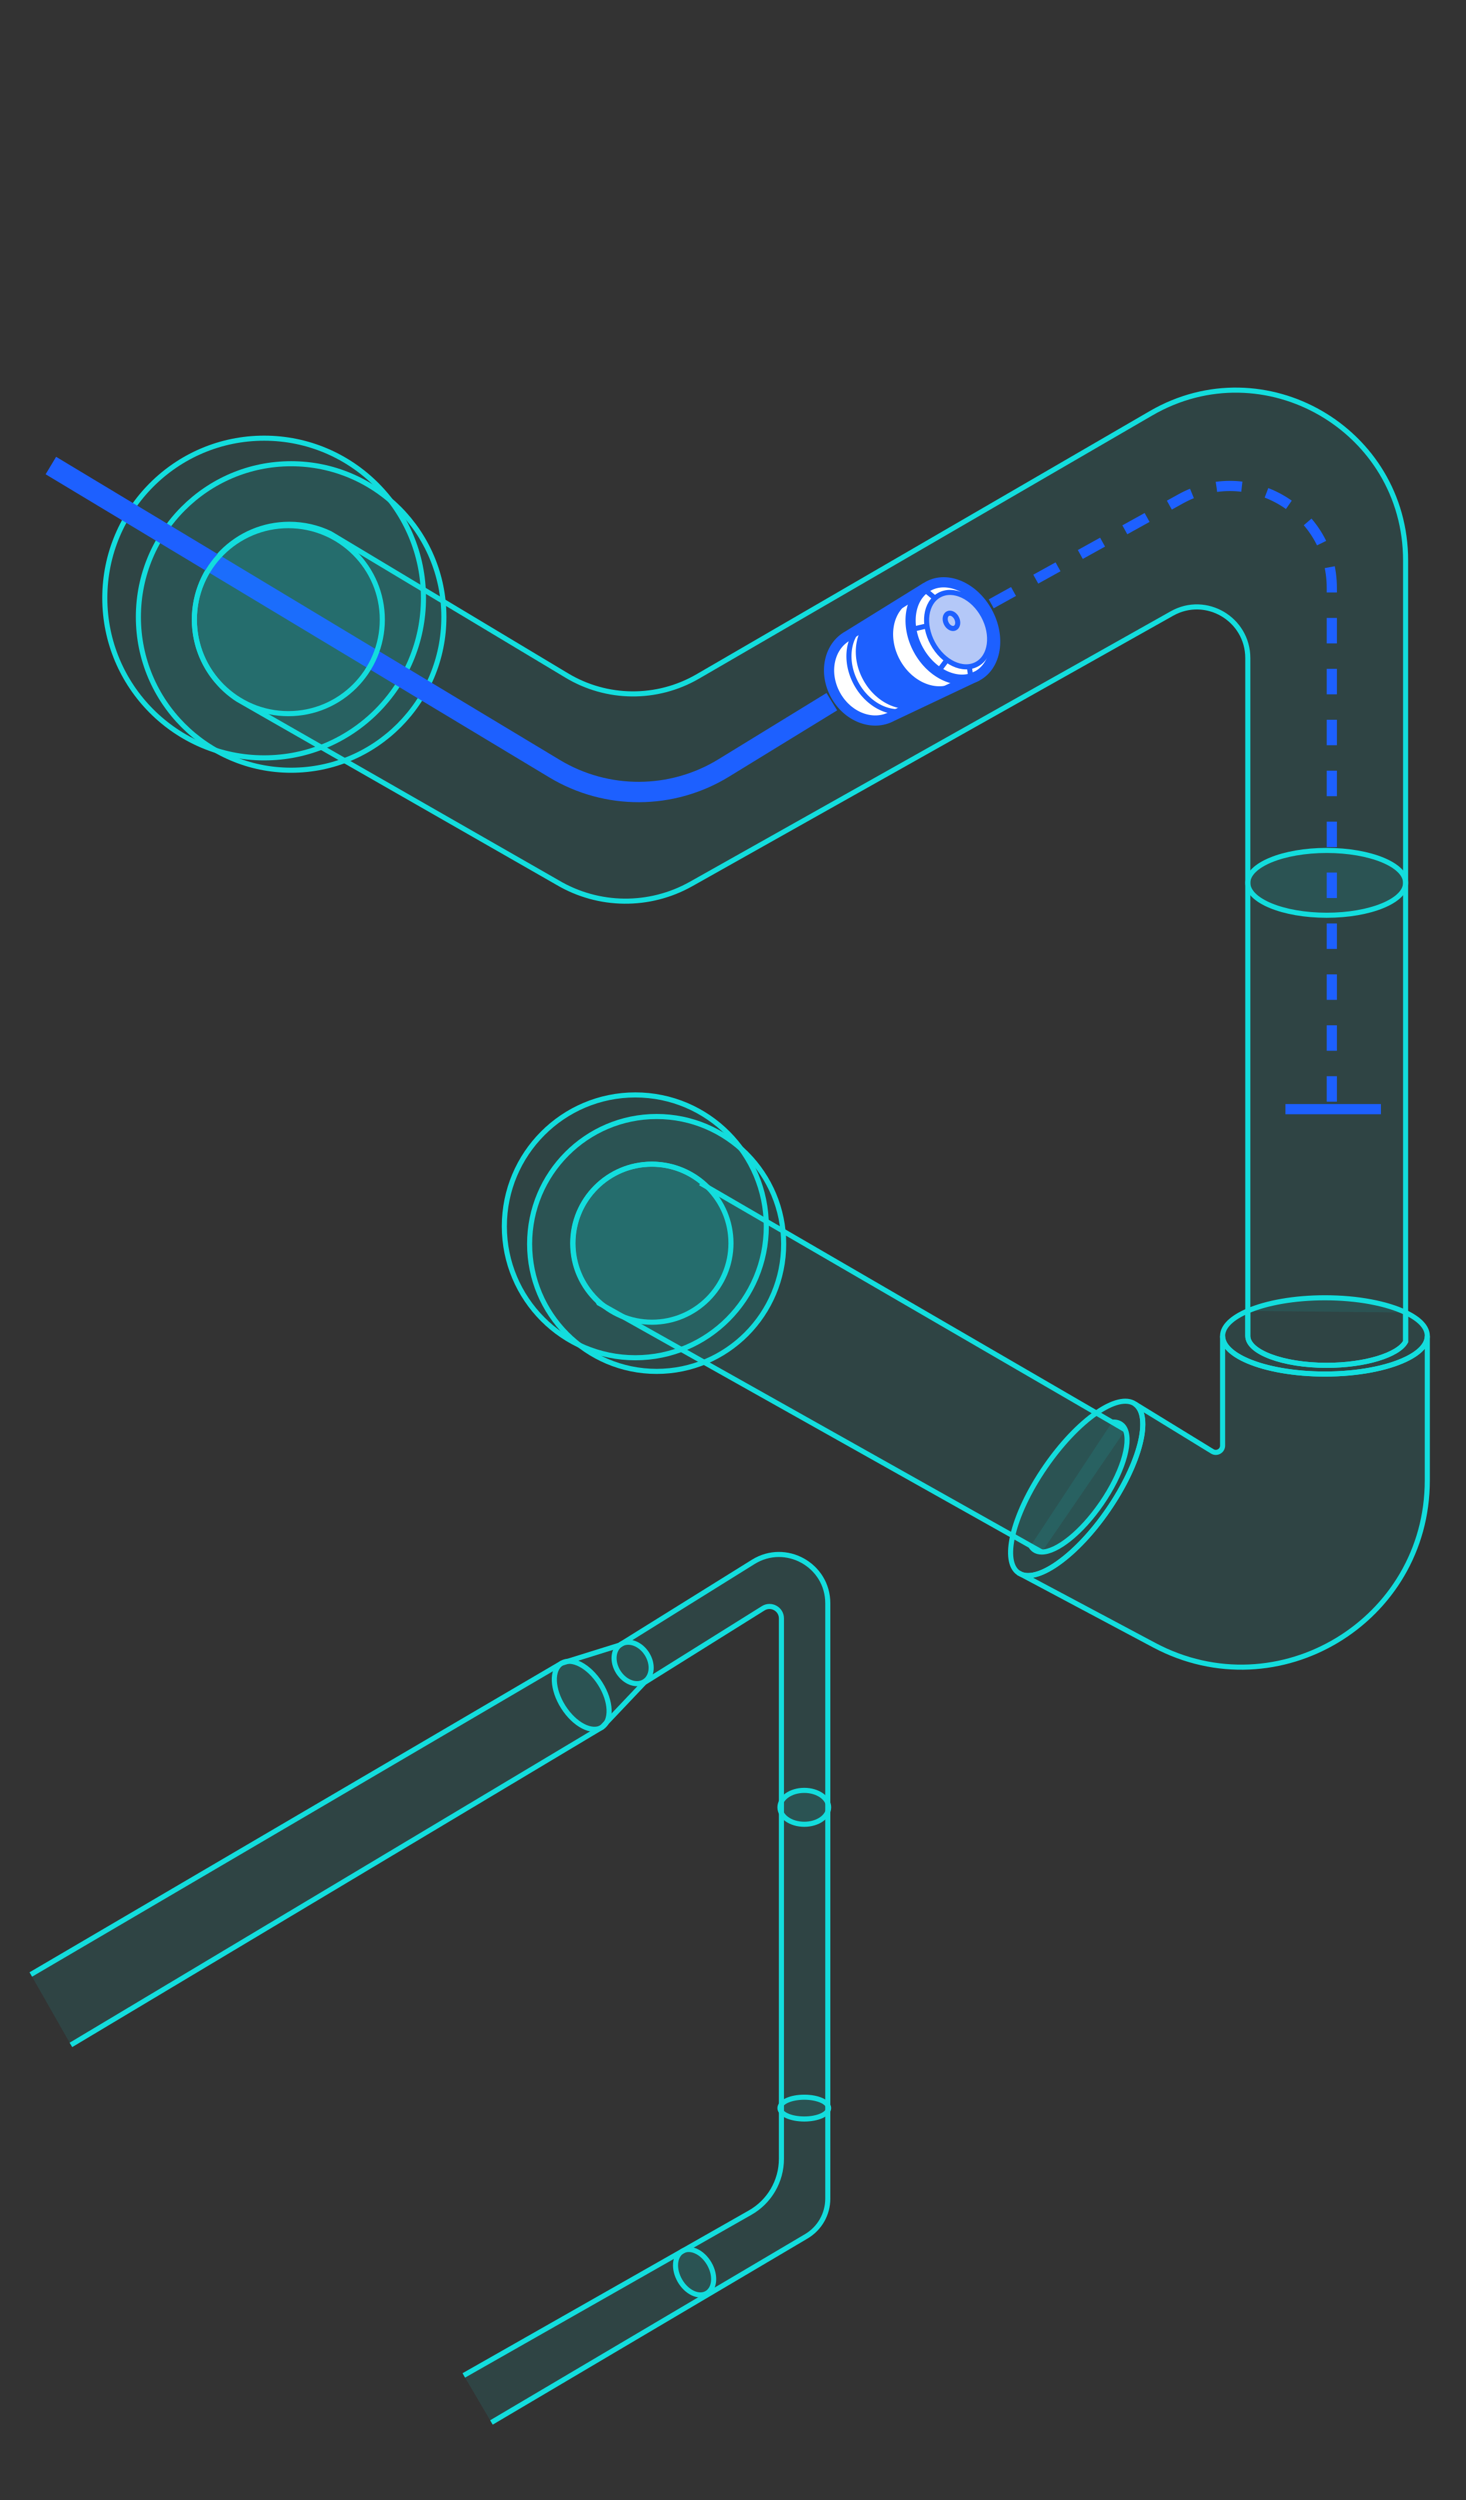 <svg width="288" height="491" viewBox="0 0 288 491" fill="none" xmlns="http://www.w3.org/2000/svg">
<rect x="0" y="0" width="288" height="491" fill="#333333" stroke="none"/>
<g clip-path="url(#clip0_478_5658)">
<path d="M51.89 148.841C69.177 148.841 83.19 134.786 83.19 117.448C83.19 100.11 69.177 86.055 51.89 86.055C34.603 86.055 20.589 100.11 20.589 117.448C20.589 134.786 34.603 148.841 51.89 148.841Z" fill="#13DDDD" fill-opacity="0.1" stroke="#13DDDD"/>
<path d="M57.194 151.268C73.768 151.268 87.203 137.793 87.203 121.17C87.203 104.548 73.768 91.073 57.194 91.073C40.621 91.073 27.186 104.548 27.186 121.17C27.186 137.793 40.621 151.268 57.194 151.268Z" fill="#13DDDD" fill-opacity="0.1" stroke="#13DDDD"/>
<path d="M124.811 266.653C139.023 266.653 150.544 255.098 150.544 240.844C150.544 226.59 139.023 215.035 124.811 215.035C110.6 215.035 99.079 226.59 99.079 240.844C99.079 255.098 110.6 266.653 124.811 266.653Z" fill="#13DDDD" fill-opacity="0.1" stroke="#13DDDD"/>
<path d="M129 269.332C142.782 269.332 153.955 258.126 153.955 244.303C153.955 230.48 142.782 219.274 129 219.274C115.217 219.274 104.045 230.48 104.045 244.303C104.045 258.126 115.217 269.332 129 269.332Z" fill="#13DDDD" fill-opacity="0.1" stroke="#13DDDD"/>
<path d="M221.083 280.821L218.474 279.299L215.377 277.501L149.892 239.479L141.227 234.448L138.079 232.624L138.204 232.461C135.483 230.084 131.922 228.637 128.022 228.637C119.457 228.637 112.51 235.605 112.51 244.196C112.51 248.686 114.403 252.723 117.425 255.553L117.651 255.93L124.649 259.854L133.514 264.835L198.949 301.599L202.473 303.586L204.655 304.806" fill="#13DDDD" fill-opacity="0.1"/>
<path d="M221.083 280.821L218.474 279.299L215.377 277.501L149.892 239.479L141.227 234.448L138.079 232.624L138.204 232.461C135.483 230.084 131.922 228.637 128.022 228.637C119.457 228.637 112.51 235.605 112.51 244.196C112.51 248.686 114.403 252.723 117.425 255.553L117.651 255.93L124.649 259.854L133.514 264.835L198.949 301.599L202.473 303.586L204.655 304.806" stroke="#13DDDD"/>
<circle cx="128.082" cy="244.155" r="15.518" fill="#13DDDD" fill-opacity="0.1" stroke="#13DDDD"/>
<path d="M276.134 257.767V110.071C276.134 84.337 248.345 68.276 226.137 81.155L137.063 132.861C129.075 137.489 119.219 137.414 111.318 132.647L83.103 115.718L72.682 109.467L64.882 104.788C62.436 103.619 59.715 102.965 56.831 102.965C46.535 102.965 38.184 111.341 38.184 121.667C38.184 128.232 41.569 134.018 46.686 137.351L52.392 140.621L62.9 146.633L109.55 173.335C117.613 178.102 127.595 178.202 135.759 173.612L230.237 120.485C236.909 116.737 245.135 121.579 245.135 129.251V257.452" fill="#13DDDD" fill-opacity="0.1"/>
<path d="M276.134 257.767V110.071C276.134 84.337 248.345 68.276 226.137 81.155L137.063 132.861C129.075 137.489 119.219 137.414 111.318 132.647L83.103 115.718L72.682 109.467L64.882 104.788C62.436 103.619 59.715 102.965 56.831 102.965C46.535 102.965 38.184 111.341 38.184 121.667C38.184 128.232 41.569 134.018 46.686 137.351L52.392 140.621L62.9 146.633L109.55 173.335C117.613 178.102 127.595 178.202 135.759 173.612L230.237 120.485C236.909 116.737 245.135 121.579 245.135 129.251V257.452" stroke="#13DDDD"/>
<path d="M280.398 262.37C280.398 264.106 278.818 265.703 276.134 266.973C272.46 268.722 266.729 269.854 260.284 269.854C254.239 269.854 248.822 268.86 245.135 267.288C242.05 265.967 240.182 264.244 240.182 262.37C240.182 260.496 242.05 258.773 245.135 257.452V262.37C245.135 265.552 252.07 268.143 260.635 268.143C268.159 268.143 274.68 266.131 276.134 263.489V257.767C278.818 259.037 280.398 260.622 280.398 262.37Z" fill="#13DDDD" fill-opacity="0.1" stroke="#13DDDD"/>
<path d="M276.134 257.767V263.489C274.68 266.131 268.159 268.143 260.635 268.143C252.07 268.143 245.135 265.552 245.135 262.37V257.452C248.822 255.868 254.239 254.874 260.284 254.874C266.729 254.874 272.46 256.006 276.134 257.767Z" fill="#13DDDD" fill-opacity="0.1" stroke="#13DDDD"/>
<path d="M217.659 296.58C214.637 300.97 211.251 304.517 208.166 306.768C205.132 308.994 202.385 309.938 200.592 309.17L200.078 308.894C198.473 307.774 198.159 305.095 198.949 301.599C199.827 297.725 202.059 292.87 205.382 288.053C208.58 283.412 212.167 279.714 215.377 277.501C218.512 275.325 221.283 274.57 222.964 275.727C226.35 278.092 223.98 287.424 217.659 296.58Z" fill="#13DDDD" fill-opacity="0.1" stroke="#13DDDD"/>
<path d="M202.473 303.586C202.661 303.913 202.9 304.19 203.188 304.391C203.602 304.68 204.091 304.806 204.655 304.806C207.615 304.806 212.43 301.02 216.38 295.285C220.381 289.474 222.224 283.55 221.083 280.821C220.895 280.343 220.606 279.966 220.218 279.702C219.741 279.375 219.152 279.236 218.474 279.299" fill="#13DDDD" fill-opacity="0.1"/>
<path d="M202.473 303.586C202.661 303.913 202.9 304.19 203.188 304.391C203.602 304.68 204.091 304.806 204.655 304.806C207.615 304.806 212.43 301.02 216.38 295.285C220.381 289.474 222.224 283.55 221.083 280.821C220.895 280.343 220.606 279.966 220.218 279.702C219.741 279.375 219.152 279.236 218.474 279.299" stroke="#13DDDD"/>
<path d="M280.398 262.37V290.732C280.398 318.364 251.066 336.048 226.738 323.093L200.592 309.17C202.385 309.938 205.132 308.994 208.166 306.768C211.251 304.517 214.637 300.97 217.659 296.58C223.98 287.424 226.35 278.092 222.964 275.727L238.163 285.047C239.04 285.588 240.182 284.946 240.182 283.902V262.37C240.182 264.244 242.05 265.967 245.135 267.288C248.822 268.86 254.239 269.854 260.284 269.854C266.729 269.854 272.46 268.722 276.134 266.973C278.818 265.703 280.398 264.106 280.398 262.37Z" fill="#13DDDD" fill-opacity="0.1" stroke="#13DDDD"/>
<path d="M200.592 309.17L200.078 308.894" stroke="#13DDDD"/>
<path d="M260.635 179.749C269.195 179.749 276.134 176.9 276.134 173.385C276.134 169.87 269.195 167.021 260.635 167.021C252.074 167.021 245.135 169.87 245.135 173.385C245.135 176.9 252.074 179.749 260.635 179.749Z" fill="#13DDDD" fill-opacity="0.1" stroke="#13DDDD"/>
<path d="M163.416 137.805L142.175 150.827C131.995 157.069 119.186 157.123 108.953 150.967L9.993 91.43" stroke="#1D60FF" stroke-width="4"/>
<path d="M168.64 140.829L171.156 141.574C171.945 141.808 172.788 141.782 173.561 141.501L177.264 140.155L190.614 133.436L191.612 132.928C192.01 132.725 192.37 132.454 192.675 132.127L194.097 130.606C194.678 129.984 195.036 129.187 195.115 128.34L195.352 125.812C195.4 125.307 195.347 124.798 195.196 124.313L194.1 120.782C193.941 120.272 193.678 119.801 193.328 119.398L191.141 116.886C190.877 116.583 190.567 116.323 190.223 116.116L188.048 114.808C187.006 114.181 185.729 114.084 184.604 114.547L182.8 115.289L181.359 115.856L167.879 123.386C167.551 123.569 167.251 123.8 166.99 124.07L164.638 126.503C164.241 126.913 163.941 127.407 163.759 127.948L162.855 130.632C162.601 131.384 162.587 132.195 162.813 132.956L164.029 137.043C164.305 137.971 164.921 138.76 165.754 139.254L167.771 140.45C168.044 140.612 168.336 140.739 168.64 140.829Z" fill="white"/>
<path d="M184.244 131.97L186.118 129.487M179.122 123.619L181.979 122.946M181.563 115.719L183.753 117.547M190.43 130.953L190.734 133.132M193.558 128.083L195.18 128.373M192.994 121.651L194.351 120.914M189.037 117.062L189.553 115.317" stroke="#1D60FF"/>
<ellipse cx="188.223" cy="123.656" rx="5.664" ry="7.723" transform="rotate(-28.509 188.223 123.656)" fill="#B4C8F8" stroke="#1D60FF"/>
<ellipse cx="1.139" cy="1.577" rx="1.139" ry="1.577" transform="matrix(0.901 -0.434 -0.434 -0.901 186.575 123.842)" fill="#B4C8F8" stroke="#1D60FF"/>
<ellipse cx="187.196" cy="123.921" rx="7.723" ry="10.04" transform="rotate(-28.509 187.196 123.921)" stroke="#1D60FF" stroke-width="2"/>
<path d="M181.951 115.344L166.607 124.85C162.859 126.886 161.746 132.081 164.121 136.454C166.496 140.827 171.46 142.721 175.208 140.686L191.988 132.744" stroke="#1D60FF" stroke-width="2"/>
<path d="M170.003 133.26C172.514 137.882 177.588 139.979 181.336 137.943L184.729 136.1L187.67 134.503C183.922 136.539 178.848 134.442 176.337 129.819C173.826 125.196 174.829 119.799 178.578 117.763L175.637 119.36L172.243 121.203C168.495 123.239 167.492 128.637 170.003 133.26Z" fill="#1D60FF" stroke="#1D60FF"/>
<path d="M171.338 121.695L170.24 122.291C166.599 124.269 165.682 129.62 168.193 134.242C170.704 138.865 175.691 141.009 179.332 139.032L180.431 138.435" stroke="#1D60FF"/>
<path d="M194.734 118.587L231.947 97.972C245.278 90.588 261.639 100.228 261.639 115.467L261.639 217.563" stroke="#1D60FF" stroke-width="2" stroke-dasharray="5 5"/>
<path d="M252.532 217.83H271.286" stroke="#1D60FF" stroke-width="2"/>
<path d="M147.363 434.546L91.113 466.516L96.543 475.756L158.403 439.196C161.023 437.646 162.623 434.836 162.623 431.796V314.876C162.623 307.366 154.353 302.776 147.973 306.746L121.693 323.106L110.303 326.656L6.053 387.776L13.933 401.606L118.273 339.206L126.583 330.446L149.933 315.856C151.493 314.886 153.513 316.006 153.513 317.846V423.976C153.513 428.356 151.163 432.386 147.363 434.546Z" fill="#13DDDD" fill-opacity="0.1"/>
<path d="M91.113 466.516L147.363 434.546C151.163 432.386 153.513 428.356 153.513 423.976V317.846C153.513 316.006 151.493 314.886 149.933 315.856L126.583 330.446L118.273 339.206L13.933 401.606M6.053 387.776L110.303 326.656L121.693 323.106L147.973 306.746C154.353 302.776 162.623 307.366 162.623 314.876V431.796C162.623 434.836 161.023 437.646 158.403 439.196L96.543 475.756" stroke="#13DDDD"/>
<path d="M134.065 442.106C132.472 443.025 132.251 445.624 133.571 447.91C134.891 450.197 137.252 451.305 138.845 450.385C140.437 449.465 140.659 446.867 139.339 444.58C138.019 442.294 135.657 441.186 134.065 442.106Z" fill="#13DDDD" fill-opacity="0.1" stroke="#13DDDD"/>
<path d="M158.003 411.876C155.363 411.876 153.223 412.834 153.223 414.016C153.223 415.198 155.363 416.156 158.003 416.156C160.643 416.156 162.783 415.198 162.783 414.016C162.783 412.834 160.643 411.876 158.003 411.876Z" fill="#13DDDD" fill-opacity="0.1" stroke="#13DDDD"/>
<path d="M158.003 351.616C155.363 351.616 153.223 353.107 153.223 354.946C153.223 356.785 155.363 358.276 158.003 358.276C160.643 358.276 162.783 356.785 162.783 354.946C162.783 353.107 160.643 351.616 158.003 351.616Z" fill="#13DDDD" fill-opacity="0.1" stroke="#13DDDD"/>
<path d="M121.96 322.937C120.407 323.922 120.187 326.358 121.468 328.377C122.75 330.396 125.047 331.234 126.6 330.249C128.153 329.263 128.373 326.828 127.091 324.808C125.81 322.789 123.512 321.951 121.96 322.937Z" fill="#13DDDD" fill-opacity="0.1" stroke="#13DDDD"/>
<path d="M110.298 326.669C108.297 327.939 108.458 331.776 110.657 335.241C112.856 338.706 116.26 340.485 118.26 339.216C120.261 337.946 120.1 334.108 117.901 330.644C115.702 327.179 112.298 325.4 110.298 326.669Z" fill="#13DDDD" fill-opacity="0.1" stroke="#13DDDD"/>
<circle cx="56.645" cy="121.695" r="18.461" fill="#13DDDD" fill-opacity="0.1" stroke="#13DDDD"/>
</g>
<defs>
<clipPath id="clip0_478_5658">
<rect width="288" height="491" fill="white"/>
</clipPath>
</defs>
</svg>
